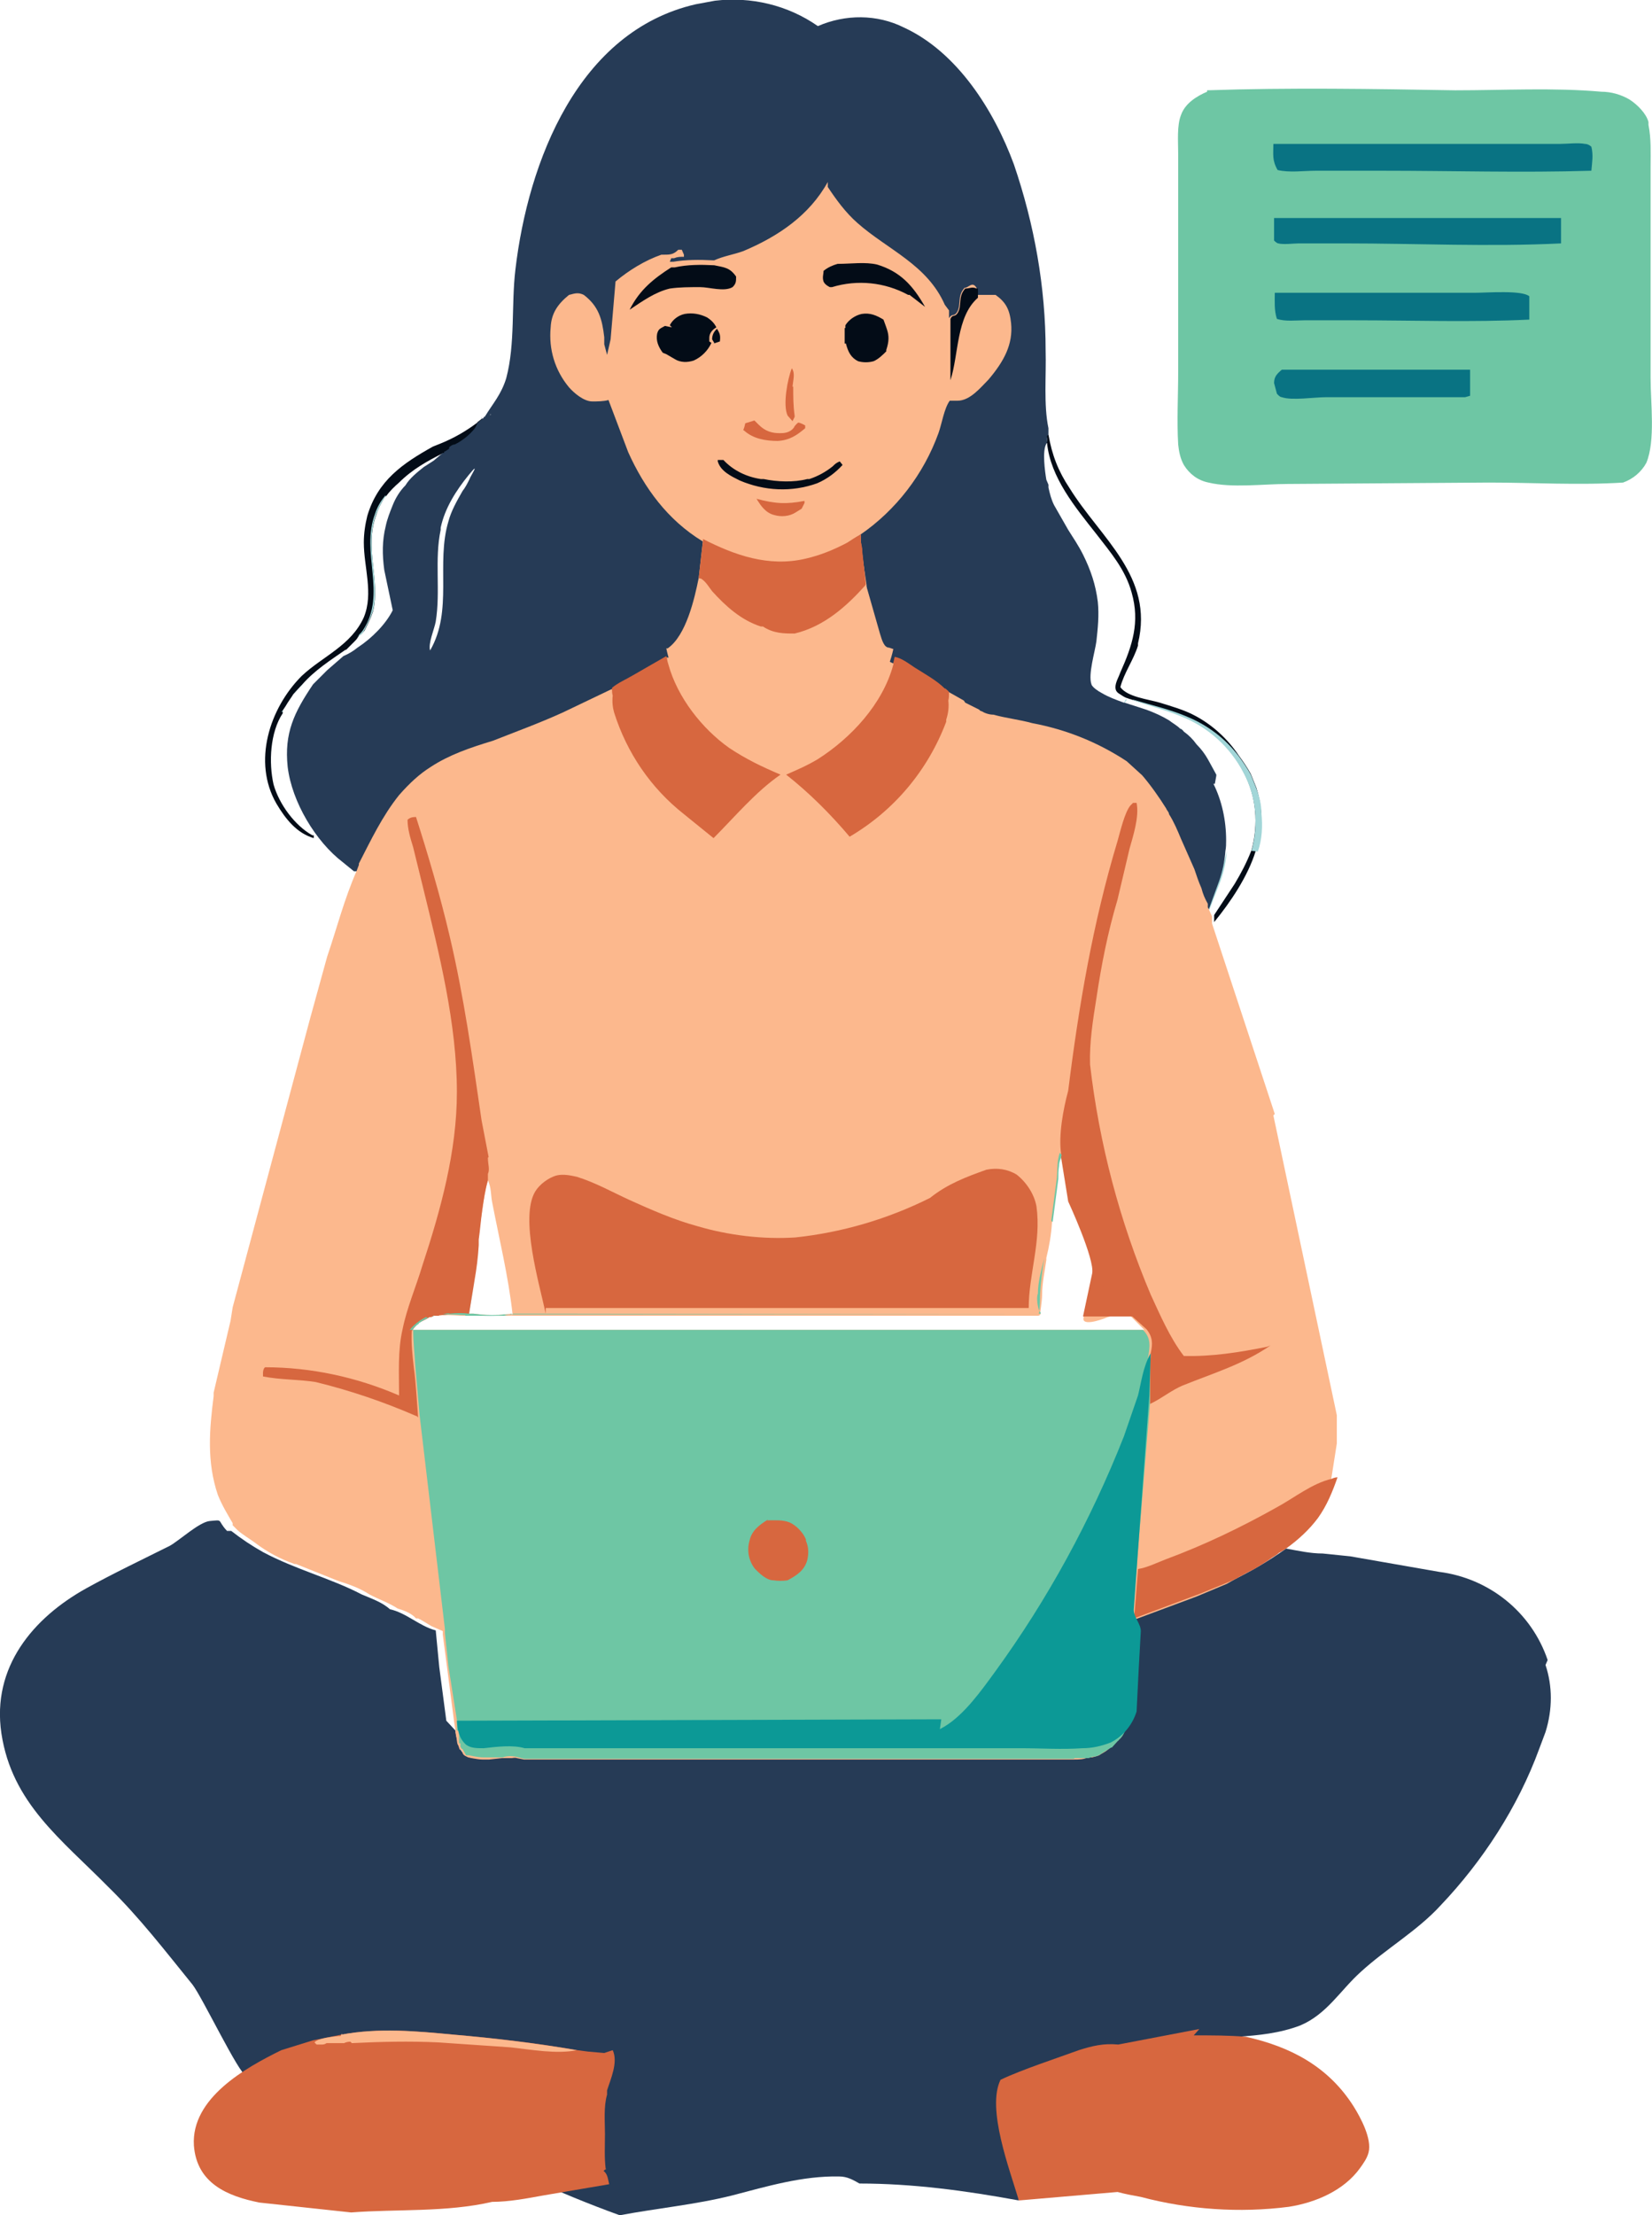 <?xml version="1.0" encoding="UTF-8"?>
<svg id="Layer_1" data-name="Layer 1" xmlns="http://www.w3.org/2000/svg" xmlns:xlink="http://www.w3.org/1999/xlink" viewBox="0 0 23.43 31.4">
  <defs>
    <style>
      .cls-1 {
        fill: url(#linear-gradient);
      }

      .cls-1, .cls-2, .cls-3, .cls-4, .cls-5, .cls-6, .cls-7, .cls-8, .cls-9 {
        stroke-width: 0px;
      }

      .cls-2 {
        fill: #0c9996;
      }

      .cls-3 {
        fill: #6ec6a4;
      }

      .cls-4 {
        fill: #fcb88d;
      }

      .cls-5 {
        fill: #030c17;
      }

      .cls-6 {
        fill: #d7673f;
      }

      .cls-7 {
        fill: #a2d6d8;
      }

      .cls-8 {
        fill: #097383;
      }

      .cls-9 {
        fill: #263b56;
      }
    </style>
    <linearGradient id="linear-gradient" x1="7.03" y1="12.48" x2="6.72" y2="13.01" gradientTransform="translate(0 31.24) scale(1 -1)" gradientUnits="userSpaceOnUse">
      <stop offset="0" stop-color="#aad2d9"/>
      <stop offset="1" stop-color="#82e3f0"/>
    </linearGradient>
  </defs>
  <path class="cls-9" d="M21.95,23.53c-.23-.68-.83-1.16-1.54-1.25l-1.26-.22-.39-.04c-.18,0-.35-.04-.52-.07-.25.18-.51.33-.78.46l-.44.18-.93.34c0,.11.02.21,0,.3l-.04.56-.04.6c-.06.2-.19.36-.38.45-.12.06-.26.07-.4.08h-7.8c-.16-.05-.41-.01-.58,0-.1,0-.18.01-.25-.04-.1-.08-.12-.21-.14-.35l-.13-.14-.1-.76-.05-.52c-.23-.06-.42-.25-.65-.3-.11-.1-.26-.15-.4-.21-.44-.23-.93-.35-1.4-.6-.16-.09-.31-.19-.45-.3h-.06c-.15-.16-.04-.16-.25-.14-.15.02-.42.27-.56.35-.4.2-.8.39-1.18.6-.76.42-1.35,1.12-1.21,2.06.15.99.85,1.5,1.52,2.18.44.43.8.9,1.19,1.38.14.18.66,1.27.76,1.29,2.1.43,3.55,1.35,5.3,1.98.53-.1,1.07-.15,1.59-.28.5-.13,1-.28,1.52-.27.12,0,.2.05.29.1.75,0,1.5.1,2.26.24-.04-.5-.36-1.41-.22-1.71.3-.14.6-.24.9-.35.2-.06.39-.08.6-.08.6-.01,1.22-.13,1.82-.18.3-.02.6-.05.89-.16.38-.16.57-.5.86-.76.36-.33.8-.58,1.13-.94.6-.63,1.1-1.4,1.4-2.22l.09-.24c.1-.32.1-.65,0-.95l.03-.07Z"/>
  <path class="cls-5" d="M6.96,5.87l-.08.03s0,.01-.01.01h.04l.03-.02.02-.02ZM6.84,5.93l-.05.04s-.02.01-.02.02c-.16.12-.33.22-.53.3l-.1.04c-.43.24-.78.48-.93.98-.03.12-.05.25-.05.38,0,.35.14.72,0,1.06-.18.4-.58.55-.88.83-.46.46-.7,1.22-.36,1.81.13.22.29.42.53.49v-.04h-.02c-.25-.14-.47-.44-.55-.72-.07-.31-.05-.74.13-1.01v-.04l.04-.06h0c.04-.07.08-.12.11-.17.04-.04.08-.09.12-.13h0c.18-.21.42-.36.62-.5,0,0,.01,0,.01,0,.03-.03.04-.04.06-.06h0s.06-.06.06-.06h0s.04-.04.04-.05c.01-.01.02-.02.02-.03.04-.02.05-.04.08-.07h0c.05-.1.09-.18.12-.27.11-.44-.13-.91.05-1.38h0c.03-.1.08-.18.12-.25,0-.01.01-.01.01,0h0c.06-.08.12-.14.19-.2h0c.19-.19.41-.31.63-.42h.01s.1-.05.1-.05l.05-.02h0s.01-.01.01-.01c0,0,.04-.04.07-.04.1-.05.19-.12.26-.2.03-.02.05-.05.06-.08l.03-.05.06-.05h-.03l-.02.02h-.05ZM17.82,11.17c-.03-.07-.05-.13-.08-.2-.05-.09-.11-.18-.17-.26-.16-.24-.38-.44-.63-.57-.15-.08-.33-.13-.49-.18-.17-.05-.46-.08-.56-.22.05-.2.19-.39.25-.59v-.03c.23-.95-.53-1.49-.97-2.2-.16-.24-.25-.47-.3-.76h0s-.03.01-.03.01h0s.01.05.01.05c0,.02,0,.04-.01.06h.01c.05.49.4.91.7,1.29.2.26.41.5.5.83.12.42.01.75-.16,1.13-.02.06-.07.14-.07.21,0,.06.03.08.08.11.03.02.06.04.1.05.02.01.04.01.06.02.22.07.46.13.68.22.39.15.71.44.9.81.18.34.21.73.11,1.1h0c-.07.18-.15.33-.24.48l-.29.44v.1c.23-.28.48-.65.59-1.01.03-.08.05-.15.06-.22.04-.22.02-.45-.05-.67Z"/>
  <path class="cls-7" d="M15.97,9.91l-.03.05h.01l.03-.04h0ZM17.89,11.52c0-.12-.03-.23-.07-.34-.03-.07-.05-.13-.08-.2-.05-.09-.11-.18-.17-.26-.19-.25-.44-.44-.73-.56-.23-.1-.49-.16-.76-.24h-.02c.22.08.46.14.68.23.39.15.71.44.9.81.18.34.21.73.11,1.1h0s.09.01.09.01c.06-.17.07-.36.05-.55ZM17.14,12.86h.01v.04s.16-.41.16-.41c.05-.14.08-.29.09-.43-.02.1-.05.2-.08.29l-.18.51ZM17.25,11v-.02l-.12-.22.11.22s.01.01.01.02ZM16.74,10.33s.03.03.05.04h0s-.03-.04-.05-.04ZM15.94,9.96h.01l.03-.04h0s-.03.04-.03.04ZM6.4,6.36l.05-.02h0s-.05.02-.05.02ZM5.46,7.03c-.06.07-.11.16-.14.25-.21.56.17,1.13-.17,1.65-.02.03-.04.05-.06.07,0,.01-.01.02-.02.03.05-.03.08-.06.1-.1h0c.05-.1.09-.18.12-.27.11-.44-.13-.91.05-1.38h0c.04-.1.08-.18.13-.25,0-.01-.01-.01-.01,0ZM4.28,9.71s-.08.09-.12.13c.04-.05.08-.09.13-.13h0ZM3.99,10.09h.02v-.02l-.02.02Z"/>
  <path class="cls-3" d="M17.12,1.28c1.17-.04,2.35-.02,3.52,0,.68,0,1.4-.04,2.07.02.14,0,.28.04.4.11.11.07.24.2.27.32v.04c.04.2.03.4.03.58v3.01c0,.35.07.89-.06,1.2-.07.13-.19.23-.33.28-.63.04-1.28,0-1.9,0l-2.86.02c-.34,0-.79.06-1.12-.02-.15-.03-.27-.12-.35-.25-.05-.09-.07-.19-.08-.29-.02-.34,0-.69,0-1.03v-3.09c0-.17-.02-.4.04-.55.06-.17.23-.27.37-.33h0Z"/>
  <path class="cls-8" d="M22.57,2.08s-.04-.04-.09-.04c-.1-.02-.25,0-.36,0h-4.06c0,.15-.02.23.06.37.17.04.37.01.54.01h.95c.99,0,1.97.03,2.96,0,.01-.12.03-.22,0-.34ZM18.07,3.09v.32s.04.04.06.04c.07.02.22,0,.29,0h.66c1.01,0,2.04.05,3.06,0v-.36h-4.07ZM20.92,4.15h-2.84c0,.12-.01.25.03.37.12.04.27.02.39.02h.7c.83,0,1.68.03,2.49-.01v-.33c-.1-.09-.6-.05-.77-.05ZM18.18,5.24c-.07.06-.11.1-.11.19l.04.15s.04.05.07.05c.14.05.46,0,.63,0h1.97l.07-.02v-.37s-2.67,0-2.67,0Z"/>
  <path class="cls-9" d="M6.83,5.92h.02-.01s-.01.01-.01.01h0Z"/>
  <path class="cls-9" d="M17.23,11.11l.02-.11v-.02l-.12-.22c-.04-.07-.09-.14-.16-.21-.05-.07-.11-.13-.18-.18h0s-.03-.04-.05-.04c-.05-.05-.11-.08-.16-.12-.1-.06-.21-.11-.32-.15l-.31-.1h-.01c-.11-.04-.22-.08-.32-.14-.04-.02-.13-.08-.14-.12-.05-.14.05-.46.07-.61.02-.18.04-.37.02-.56-.03-.24-.1-.45-.21-.67-.06-.12-.14-.24-.21-.35l-.2-.35c-.04-.08-.06-.16-.08-.25v-.04l-.03-.07c-.02-.12-.06-.41,0-.51h0s.01-.02.01-.02v-.04s0-.01,0-.01v-.04s.02-.02.02-.02v-.09c-.07-.33-.03-.75-.04-1.1,0-.9-.16-1.79-.45-2.64-.28-.76-.8-1.59-1.56-1.94-.38-.19-.83-.19-1.22-.02-.43-.3-.95-.42-1.46-.36l-.27.05c-1.67.38-2.38,2.23-2.56,3.76-.06.5,0,1.05-.13,1.54-.07.23-.19.36-.3.54,0,0,0,.01-.01.01h-.01s0,.01,0,.01h0s-.01.01-.01.01l-.05.04s-.02.01-.02.02c-.01.01-.02.02-.02.03-.01.03-.03.06-.05.08-.07.08-.16.15-.26.2-.04,0-.08.04-.08.04v.02l-.06.04h-.01v.02h-.02s-.13.11-.13.11l-.14.09c-.1.08-.2.16-.26.26-.08.08-.14.18-.18.28-.04.1-.08.2-.1.3-.05.2-.05.4-.02.62l.12.57c-.1.2-.3.4-.5.53-.06.05-.13.09-.2.12l-.23.2-.2.2c-.27.4-.41.69-.36,1.17.06.5.4,1.06.78,1.35l.16.13h.06c.18-.33.35-.67.6-.97.13-.16.27-.3.42-.4.26-.16.55-.25.88-.37.33-.13.66-.25.98-.41l.7-.32s.02-.02.04-.02c.08-.06.17-.11.26-.16.16-.1.32-.2.49-.27.02-.01.03-.01.04-.01.01-.01.02-.01.02-.01h-.02s.01-.01.02-.02c.15-.12.25-.36.3-.58.04-.12.07-.25.1-.36h.01s0-.13,0-.13l.02-.12.03-.31c.15.08.3.16.46.2.03,0,.05.02.07.03.3.09.6.12.91.05h0l.21-.06.2-.1c.07-.02.13-.06.18-.1.07-.03.14-.06.2-.11l.06.49v.11l.2.7c.05.1.08.22.14.3h.01l.04.02h0c.11.03.2.1.3.16.14.1.33.2.46.34h.01s.22.13.22.13l.03.02c.12.08.26.15.4.18.17.06.36.08.54.13.43.1,1,.28,1.34.55.06.08.14.14.22.2l.34.49.04.08c.07.1.12.23.17.35.07.14.12.28.18.43l.11.27.1.22v.02l.03-.09.15-.41c.05-.14.08-.29.09-.43.01-.05.01-.1.01-.15,0-.28-.06-.56-.18-.8ZM6.96,5.88h-.02s.02-.01.02-.01h0ZM6.18,8.81c.07-.43-.02-.88.07-1.3v-.03c.06-.28.22-.53.4-.75.18-.22.01.04.01.06-.03.06-.06.12-.1.17-.08.14-.16.28-.2.43-.18.6.07,1.26-.26,1.83-.03-.1.06-.3.08-.41Z"/>
  <path class="cls-4" d="M11.74,2.65c.12.18.25.36.42.51.43.38.99.59,1.24,1.16l.06.08v.11c.04-.07.07-.02.11-.08.07-.11,0-.23.11-.35.06,0,.11-.1.17,0v.1h.27c.14.1.2.2.22.4.03.3-.1.54-.32.8-.11.11-.26.3-.44.3h-.11c-.08.11-.11.32-.16.46-.21.58-.6,1.09-1.11,1.44-.25.17-.5.3-.79.37-.52.12-1-.05-1.45-.28-.49-.3-.82-.75-1.05-1.26l-.28-.74c-.07.02-.16.02-.23.02-.12,0-.26-.12-.33-.2-.2-.24-.29-.54-.26-.85.01-.2.1-.33.26-.46.08-.02.13-.04.21,0,.21.16.26.34.29.6v.1l.04.15.05-.22.07-.82c.19-.16.42-.3.65-.38h.03c.09,0,.14,0,.21-.07h.05l.03.07v.03c-.06,0-.09,0-.14.02h-.04l-.02.05h.05c.18-.03.37-.03.56-.02h.02c.13-.06.27-.08.41-.13.5-.21.94-.51,1.2-.98v.07Z"/>
  <path class="cls-5" d="M10.13,4.86l-.03-.05q0-.09.07-.15c.04.07.05.09.04.18l-.09.03h.01Z"/>
  <path class="cls-4" d="M12.52,4.51c.09.05.16.15.19.25v.11s-.06.08-.12.09h-.03c.05-.15.04-.32-.04-.46h0Z"/>
  <path class="cls-6" d="M11.32,5.99s-.05.04-.06.07c-.06.08-.15.08-.2.08-.1,0-.2-.02-.3-.12l-.06-.06-.13.04c-.02.1-.04.1-.02.1.13.12.31.15.48.15.17-.01.27-.08.39-.18v-.04s-.07-.04-.1-.04ZM10.73,7.07c.06.1.13.2.25.23.1.03.22.02.31-.04l.08-.05.04-.08v-.03c-.26.05-.42.04-.68-.03ZM11.24,5.48c.01-.1.04-.19-.01-.26h0c-.06.15-.13.52-.06.67l.07.08.03-.06v-.02c-.02-.14-.02-.27-.02-.41Z"/>
  <path class="cls-5" d="M12.58,4.67s-.03-.09-.05-.14c-.1-.06-.19-.1-.31-.08-.09.02-.18.08-.23.16v.05s.01.22.01.22c.03.11.07.19.17.24.07.02.15.02.22,0,.07-.03.13-.09.18-.14v-.02c.04-.12.04-.2.01-.29ZM11.91,6.54c-.05.02-.07.04-.1.07-.1.08-.21.14-.33.18h-.03c-.19.05-.43.04-.62,0h-.04c-.2-.03-.39-.12-.53-.27h-.08v.02c.04.14.19.21.31.27.35.15.74.17,1.1.04.14-.06.26-.15.36-.26l-.04-.05ZM13.85,4.09c-.06-.03-.1,0-.16,0-.11.12-.04.24-.11.35-.04.06-.07.01-.1.08h0v.87c.12-.37.08-.9.39-1.17v-.13h0Z"/>
  <path class="cls-5" d="M10.06,4.79q0-.09.1-.15c-.03-.06-.07-.1-.13-.14-.1-.05-.21-.07-.32-.05-.09.02-.17.08-.21.16l.03.03-.1-.02c-.07.04-.09.04-.11.11-.02.1.02.19.08.27l.05.02.12.07c.08.05.18.05.27.02.11-.05.2-.14.25-.25l-.03-.02v-.05ZM10.13,3.76c-.19-.01-.38-.01-.56.03h-.05c-.25.16-.45.32-.59.6.18-.12.36-.25.57-.3.14-.02.28-.02.43-.02.13,0,.34.07.46,0,.05-.05.05-.08.05-.15-.09-.13-.17-.13-.31-.16ZM12.44,3.75c-.17-.04-.37-.01-.55-.01h-.01c-.07.02-.14.05-.2.1,0,.05-.02.09,0,.15.02.05.09.08.09.08h.03c.36-.11.75-.07,1.08.11h.02l.22.17c-.17-.3-.35-.5-.68-.6ZM12.13,4.65s-.09-.02-.14,0h-.01v.22h.02c.07,0,.12.01.17-.04,0-.09.02-.12-.04-.18Z"/>
  <path class="cls-5" d="M9.53,4.64h.08c.04.07.02.1.02.17l-.03.02-.07.05v.16l-.03-.02c-.06-.08-.1-.17-.08-.27.02-.07.04-.07.11-.11Z"/>
  <path class="cls-6" d="M16.93,28.85c.25,0,.5,0,.74.02.63.14,1.17.42,1.53.99.1.16.26.46.21.65-.02.08-.07.15-.12.22-.23.32-.63.49-1.01.55-.7.09-1.42.04-2.1-.14-.11-.02-.22-.04-.33-.07l-1.4.12c-.13-.44-.46-1.3-.26-1.71.29-.14.81-.31,1.11-.42.19-.06.35-.1.56-.08l1.15-.22-.08.09Z"/>
  <path class="cls-4" d="M15.76,24.77h0s.02-.08.02-.08h0s.08-.13.08-.13c.02-.04.04-.09.05-.14v-.17l.05-.43.05-.55h.05c-.02-.1-.03-.2-.03-.3h.03s.02-.02.02-.02h.03s.86-.32.86-.32l.43-.18.14-.08s.05-.03.07-.04h0s.09-.06.09-.06l.33-.19s.07-.04.1-.07l.02-.02c.17-.14.32-.28.44-.44l.15-.28.14-.3h0s.08-.51.08-.51v-.4l-.9-4.25.02-.02-.89-2.7v-.1l-.04-.09-.02-.04v-.05c-.04-.07-.07-.14-.09-.22-.04-.09-.07-.18-.1-.27l-.19-.43c-.05-.12-.1-.24-.17-.35,0-.03-.03-.05-.04-.08-.1-.16-.22-.33-.34-.47l-.22-.2c-.41-.27-.86-.45-1.34-.54-.18-.05-.37-.07-.55-.12-.06,0-.12-.02-.17-.05,0,0-.02,0-.03-.02l-.2-.1-.02-.03-.23-.13s-.03-.02-.05-.04c-.12-.08-.29-.17-.42-.26-.1,0-.18-.1-.3-.1h-.01s-.04-.02-.04-.02h-.01s-.07-.15-.07-.15l-.05-.14c-.08-.23-.15-.46-.2-.7v-.1l-.07-.47v-.04s-.19.09-.19.09c-.06.04-.13.08-.2.1l-.2.09c-.36.13-.75.14-1.11.02,0,0-.04-.1-.07-.1-.16-.05-.3-.13-.46-.2h-.03l-.04.42v.12s-.03.13-.03.13c-.03.11-.06.24-.1.36-.07.21-.16.4-.3.51h-.03s-.01,0-.01,0c-.18.08-.33.18-.48.27-.1.06-.2.1-.29.18h-.01l-.69.33c-.33.15-.66.27-.99.4-.33.1-.62.2-.88.37-.16.1-.3.23-.45.4-.24.3-.4.64-.57.97v.02s-.02.05-.03.08c-.18.41-.28.81-.42,1.22l-.24.87-1.1,4.1-.03.19-.24,1.02v.05c-.06.47-.1.93.06,1.4.06.15.14.28.21.4v.03l.07.07c.08.07.17.12.25.18.17.13.36.23.56.3h.02l.6.24c.16.05.3.1.44.19.13.07.28.12.4.2.1.03.2.07.26.14h.03l.04.02.15.09.16.07v.05l.06.46.1.77.02.13v.03l.02.1s0,.06.02.08l.02.06h.02s0,.01.02.03c0,0-.01,0,0,.01,0,.02.02.04.04.05l.04.02s.13.03.2.03h.1l.18-.02h.14s.05-.01.07,0l.1.02h7.8c.07,0,.14,0,.2-.03h.06s.08-.02.1-.03l.03-.02s.1-.05.13-.1ZM5.85,18.84h0s.05-.06.07-.07c.01,0,.01-.02.02-.02.03-.03.07-.05.12-.07h.01s.01-.01.02-.01t.02-.01h.01s.01-.01.02-.01c0,0,.01,0,.02,0,0,0,0,0,.01,0,.02,0,.03,0,.05,0,.01-.01.01,0,.01,0,.01-.01.03-.01.04-.01h.04c.1,0,.19.01.28.01h.36c-.09,0-.17-.01-.25-.02h-.06l.08-.47v-.02c.03-.16.04-.33.06-.5v-.08c.02-.14.04-.28.06-.41.02-.14.04-.28.08-.42.05.11.04.21.06.31.1.52.23,1.05.29,1.59h0,0s0,0,0,0c-.01.01-.02.01-.03,0-.03.01-.07.01-.1.01-.05.01-.1.01-.15.01h7.73s.03,0,.03-.02h0s.03-.2.03-.27c0-.18.04-.35.06-.5v-.03c.04-.16.07-.33.08-.5l.08-.61c0-.06,0-.12.01-.18,0-.04.01-.08.03-.12,0-.01.01-.02.01-.03l.17.64.33,1.01c-.02.11-.05.22-.07.32-.02.09-.06.19-.1.28h-.01s0,.03,0,.03c-.04.13.22.05.34,0,.04-.01.06-.02.06-.02h.26l.02.02.18.18H5.85Z"/>
  <path class="cls-4" d="M15.05,16.4v.02s.01-.02.01-.03c-.01,0-.01.01-.01.01Z"/>
  <path class="cls-4" d="M14.73,18.63s.03.01.03-.01h-.03Z"/>
  <path class="cls-4" d="M7.22,18.63h-.07s7.57.01,7.57.01h0s-7.51-.01-7.51-.01Z"/>
  <path class="cls-4" d="M6.63,18.63c-.08-.01-.17-.01-.25-.01-.02,0-.04,0-.06.01.1,0,.19.01.28.01h.2s-.1,0-.14-.01h-.03Z"/>
  <path class="cls-4" d="M6.24,18.65s.03-.01.04-.01h-.04Z"/>
  <path class="cls-4" d="M7.25,18.62s-.07.01-.1.01c-.05.01-.1.01-.15.01h.22s.06-.01.06-.01h0s-.02,0-.03-.01Z"/>
  <path class="cls-4" d="M6.68,18.62h-.03s.01.01.01.01c.04.01.09.01.14.01h.16c-.09,0-.17-.01-.25-.02h-.03Z"/>
  <path class="cls-1" d="M7.28,18.63h-.01s-.16.02-.16.02h-.47l.09-.5-.08.48c.18.03.41.03.59,0h.04Z"/>
  <path class="cls-6" d="M17.97,19.09c-.4.08-.78.14-1.18.13-.2-.26-.34-.59-.47-.87-.44-1.04-.73-2.14-.86-3.26-.01-.31.04-.63.09-.94.07-.47.16-.93.3-1.4l.17-.72c.05-.18.14-.45.1-.65h-.05l-.04.04c-.08.1-.14.36-.18.5-.35,1.16-.55,2.34-.7,3.54-.07.26-.14.63-.1.9v.05l.1.62s.38.82.34,1.02l-.13.61h.7l.2.18c.09.11.09.21.06.34v.04s0,.04-.01.06v.62l.06-.03c.13-.07.26-.17.4-.23.42-.17.86-.3,1.25-.57l-.05.02ZM6.93,16.4l-.1-.52c-.13-.89-.25-1.75-.45-2.6-.14-.6-.32-1.2-.48-1.7-.05,0-.09.01-.12.04,0,.13.04.26.08.39l.14.57c.23.94.48,1.93.48,2.9,0,.84-.23,1.67-.49,2.46-.09.3-.22.6-.28.9-.07.3-.05.62-.05.94-.6-.26-1.25-.4-1.9-.4-.03.02-.03.08-.03.08v.05c.25.05.5.04.75.08.49.12.96.28,1.42.48.02,0,.02.02.03.02-.02-.25-.03-.48-.06-.7-.02-.18-.04-.35-.03-.53h.01s0-.01,0-.01h0s.05-.06.07-.08c.01,0,.01-.02.02-.02.04-.02.08-.04.12-.06l.03-.02h.02s.03-.01.03-.01h0s.01-.02.02-.01c0,0,0,0,.01,0,.02,0,.03,0,.05,0t.02-.01h.07s.04-.01.06-.01c.08,0,.17,0,.25.01h.03s.08-.49.08-.49c.03-.17.05-.33.06-.5v-.08c.02-.14.03-.28.05-.42.02-.14.04-.28.08-.42v-.09c.03-.07,0-.13,0-.23ZM10.34,10.6c-.38-.27-.73-.71-.86-1.18h0s-.02-.06-.02-.09c0,0-.01-.02-.01-.03l-.47.27c-.1.06-.22.11-.3.18v.03s0,.05.01.08c-.01.09,0,.17.02.24.18.57.52,1.07.99,1.44l.42.34c.3-.3.6-.66.95-.9-.26-.11-.49-.22-.73-.38ZM13.4,9.76c-.12-.12-.29-.21-.43-.3-.09-.06-.18-.13-.28-.15-.01.03-.01.05-.02.08,0,0,0,.02,0,.03-.15.56-.6,1.04-1.07,1.34-.15.09-.29.15-.45.22.33.26.63.56.9.88.63-.37,1.11-.94,1.37-1.63v-.03c.03-.09.04-.18.03-.27.01-.04.01-.08.01-.12-.01-.02-.03-.03-.05-.05ZM18.89,20.96h0c-.29.07-.53.27-.79.41-.5.28-1.02.53-1.56.73-.13.05-.27.12-.4.14l-.05.64v.05h.02s.91-.34.91-.34l.44-.18s.06-.03.09-.04c.02-.02.05-.03.07-.04.05-.03.11-.06.17-.09.08-.05.17-.1.25-.16.03-.02.07-.04.1-.07.04-.02.07-.04.1-.06.18-.13.33-.27.45-.43.13-.18.21-.38.28-.58-.03,0-.06.01-.08.02Z"/>
  <path class="cls-6" d="M15.8,18.63h-.41c.08-.18.14-.36.18-.58l.23.58Z"/>
  <path class="cls-4" d="M12.21,7.68l.07.6.2.7c.03.1.06.2.13.2l.06.02c-.13.6-.6,1.14-1.1,1.46l-.45.21h-.05c-.26-.1-.5-.23-.73-.38-.42-.3-.79-.8-.89-1.3h.02c.26-.18.38-.7.44-1l.06-.53c.45.23.93.4,1.45.28.29-.07.54-.2.79-.36v.1Z"/>
  <path class="cls-6" d="M14.7,17.1c-.03-.17-.14-.34-.28-.45-.13-.08-.28-.1-.43-.07-.28.1-.55.2-.8.4-.6.3-1.25.49-1.91.56-.46.03-.95-.03-1.39-.16-.33-.09-.65-.23-.96-.37-.24-.11-.49-.25-.75-.33-.09-.02-.19-.04-.28-.02-.12.03-.25.13-.31.23-.22.37.06,1.31.15,1.73v-.08h6.85c0-.48.18-.94.11-1.44ZM12.23,7.82v-.04s-.02-.1-.02-.1v-.12s0,.01-.01.02c-.06.03-.12.07-.18.11-.19.1-.38.18-.6.23-.52.12-1-.05-1.45-.28v.03l-.06.52s0,.01.02.01h.01c.07.04.12.13.16.18.19.21.41.41.69.5h.03c.15.1.3.1.45.1.42-.1.74-.39,1-.68h0s.01-.02.01-.02l-.05-.46Z"/>
  <path class="cls-3" d="M16.28,19.28s0-.01,0-.02c.03-.17.05-.29-.07-.41H5.86c0,.17.02.34.03.51l.06.69.36,3.04v.06l.05.47.12.76v.15h.02s.01.03.01.05v.13h.02v.05s.02.03.02.03h.01l.05.09h.04s.13.03.2.03h.28c.08-.03.17-.02.26.01.02,0,.03.01.05.01h7.79s.01-.01.01-.01h.2s.06-.02.06-.02c.05,0,.09-.02.13-.05l.13-.08h.01l.08-.09s.02-.01.02-.02c.04-.03.06-.07.08-.11l.06-.14v-.17l.03-.44.05-.52v-.04h.01s0,.01,0,.02v-.02s-.02-.05,0-.07c-.03-.08-.03-.14-.03-.21v-.14s.06-.7.06-.7v-.03l.18-2.19v-.62h-.03ZM14.81,17.84c-.04.16-.09.33-.09.5-.02.03-.01.17.02.24.01-.07.01-.18.01-.22.01-.18.03-.35.06-.52ZM14.76,18.61s-.01-.02-.02-.03c0,.02,0,.03-.01.04h.03ZM14.73,18.63h0s-7.45-.01-7.45-.01c-.01.01-.02.01-.03,0,0,0-.01.01-.02.01h7.5ZM6.6,18.65h.17s.34,0,.34,0h.04s.07-.02.07-.02c-.02,0-.04.01-.07,0-.05.01-.1.01-.15.01h-.04c-.09,0-.17-.01-.25-.02h-.06c-.08-.01-.17-.01-.27,0-.03-.01-.06,0-.1.01h.04c.1,0,.19.01.28.01ZM6.25,18.63h-.01.04-.03ZM6.15,18.65s-.02.01-.02.01h.02ZM5.86,18.83s.05-.05.07-.06c.01,0,.01-.02.02-.02.04-.03.08-.05.12-.07h.01s-.04-.01-.04-.01c-.1.05-.16.1-.23.18h.05v-.02ZM15.05,16.36l-.02-.02c-.04.12-.03.23-.04.35l-.08.61s0,.01.02.02l.08-.61c0-.06,0-.12.01-.18,0-.04.01-.08.03-.12v-.02s0-.01.01-.01h0s-.01-.02-.01-.02Z"/>
  <path class="cls-6" d="M10.88,21.55c.11,0,.22-.01.32.03.09.04.19.14.23.24v.02c.04.09.04.18.02.27-.04.15-.15.22-.28.29-.07.01-.13.01-.2,0-.1,0-.2-.1-.26-.16-.09-.11-.12-.26-.08-.4.03-.14.13-.22.26-.3h-.01Z"/>
  <path class="cls-2" d="M13.33,24.51l.07-.04c.28-.17.52-.51.71-.77.75-1.03,1.36-2.15,1.83-3.34l.2-.58c.05-.2.07-.4.18-.6l-.02.6-.17,2.34-.05.7c0,.1.1.2.1.3l-.03.54-.03.6c-.06.19-.19.35-.37.44-.13.05-.26.08-.4.08-.3.02-.57,0-.87,0h-7.04c-.16-.05-.41-.02-.58,0-.1,0-.18,0-.25-.05-.1-.09-.12-.2-.13-.34l6.87-.02-.02.14Z"/>
  <path class="cls-6" d="M8.59,30.74c-.02-.16-.01-.33-.01-.49,0-.18-.02-.39.03-.56v-.06c.05-.16.16-.4.08-.57l-.12.04-.23-.02-.15-.02c-.58-.1-1.17-.17-1.75-.22-.53-.05-1.06-.1-1.6,0l-.4.08-.45.14c-.51.25-1.28.68-1.24,1.35.04.54.48.72.93.81l1.3.14c.66-.05,1.35,0,2-.15.24,0,.5-.05.72-.09l.94-.16c-.02-.08-.02-.14-.08-.19l.04-.03h-.01Z"/>
  <path class="cls-4" d="M4.84,28.84c.53-.1,1.06-.05,1.59,0,.58.05,1.17.12,1.75.22-.28.06-.66-.01-.94-.04l-1.02-.07c-.41-.02-.82-.01-1.23.01l-.02-.02q-.05,0-.09.02h-.25s-.02.02-.06.02h-.08l-.03-.03c.05-.06.25-.08.34-.09h.03l.02-.04v.02Z"/>
</svg>
